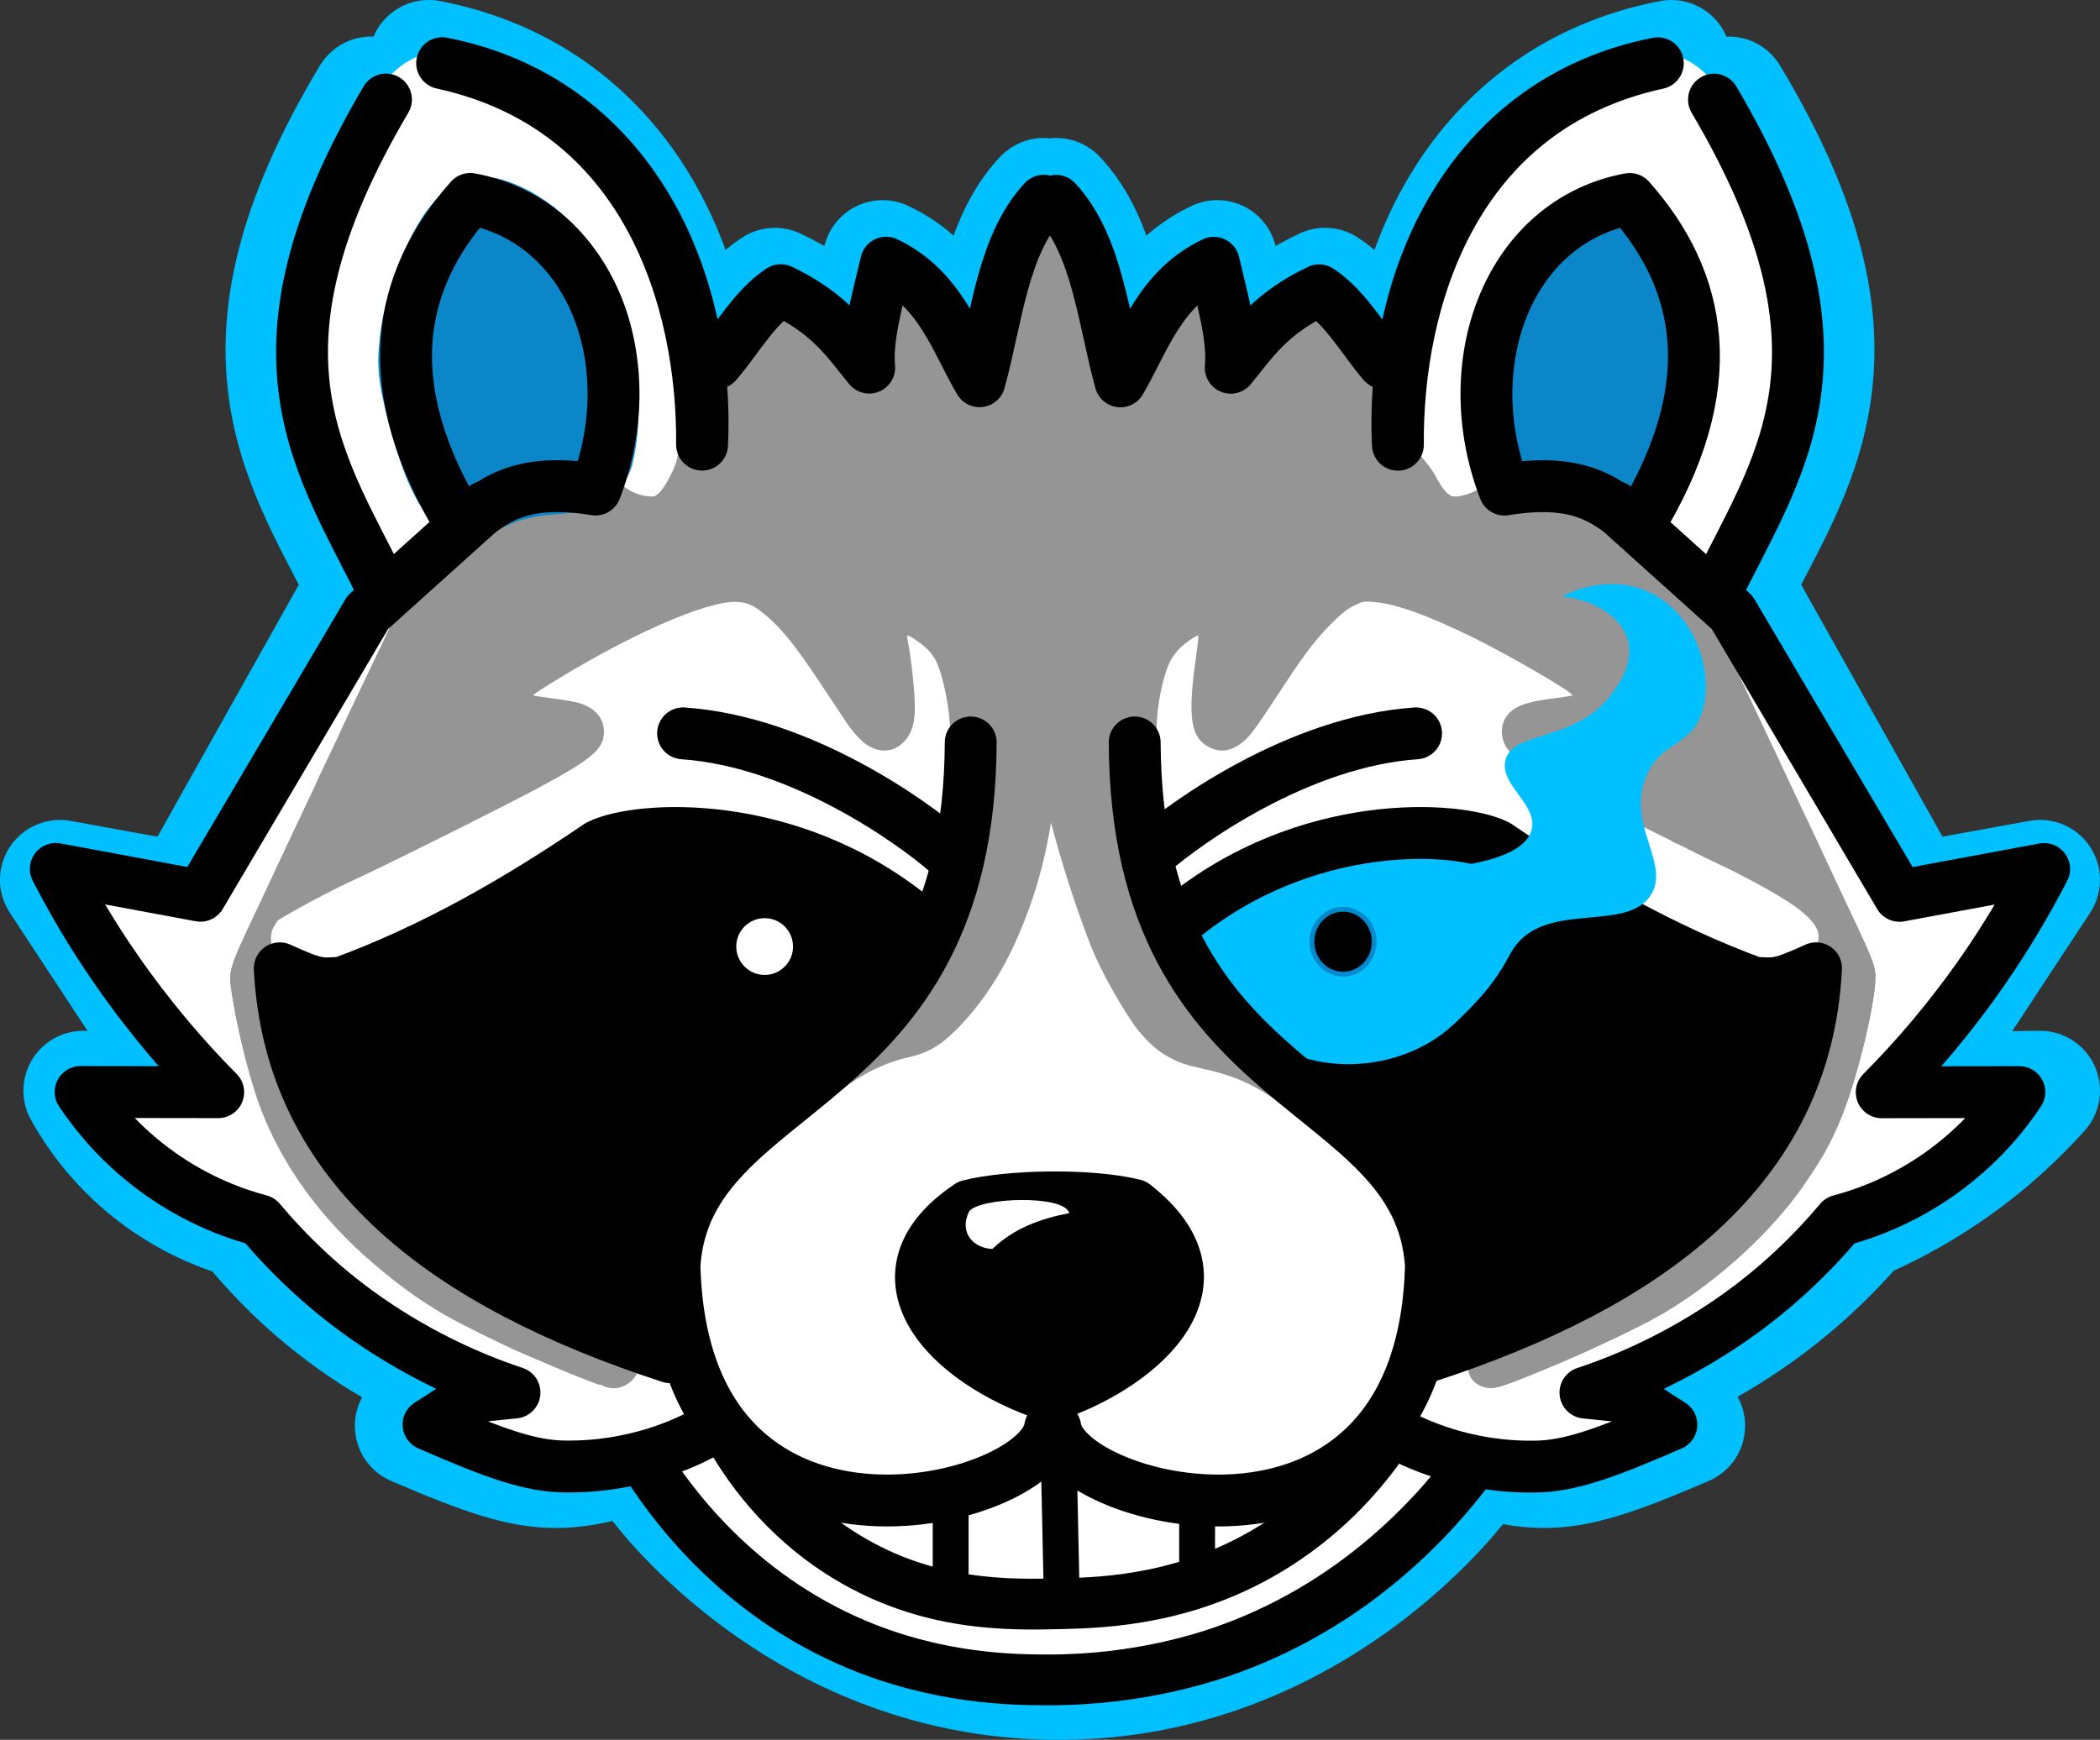 <?xml version="1.0" encoding="UTF-8"?>
<svg id="Capa_1" data-name="Capa 1" xmlns="http://www.w3.org/2000/svg" viewBox="0 0 702.83 582.45">
  <rect x="0" y="0" width="702.83" height="582.45" fill="#333333" stroke="none"/>
  <defs>
    <style>
      .cls-1, .cls-2 {
        fill: #fff;
      }

      .cls-3 {
        fill-rule: evenodd;
      }

      .cls-3, .cls-4, .cls-5 {
        fill: #00c0ff;
      }

      .cls-6, .cls-7, .cls-4, .cls-8, .cls-5, .cls-9, .cls-10, .cls-2, .cls-11, .cls-12 {
        stroke-linecap: round;
        stroke-linejoin: round;
      }

      .cls-6, .cls-13, .cls-10, .cls-12, .cls-14 {
        stroke: #000;
      }

      .cls-6, .cls-12 {
        stroke-width: 17.36px;
      }

      .cls-7 {
        stroke: #0089cd;
        stroke-width: 1.61px;
      }

      .cls-4 {
        stroke-width: 23.3px;
      }

      .cls-4, .cls-8, .cls-5 {
        stroke: #00c0ff;
      }

      .cls-8 {
        stroke-width: 40.11px;
      }

      .cls-8, .cls-13, .cls-10, .cls-12 {
        fill: none;
      }

      .cls-5 {
        stroke-width: .78px;
      }

      .cls-9 {
        stroke-width: 35.91px;
      }

      .cls-9, .cls-11 {
        fill: #0b87c9;
        stroke: #0b87c9;
      }

      .cls-13 {
        stroke-width: 17px;
      }

      .cls-13, .cls-14 {
        stroke-miterlimit: 10;
      }

      .cls-15 {
        fill: #969596;
      }

      .cls-10 {
        stroke-width: 17.36px;
      }

      .cls-2 {
        stroke: #fff;
        stroke-width: 25.39px;
      }

      .cls-11 {
        stroke-width: 17.96px;
      }

      .cls-14 {
        fill: #fffffc;
        stroke-width: 12px;
      }
    </style>
  </defs>
  <path id="path15168" class="cls-8" d="m488.41,496.38c-5.17,6.69-53.91,67.47-137,66-79.47-1.41-125.28-58.6-131-66m16.95-375.56c6.93-7.92,12.91-18.67,21.98-24.49,17.05,7.96,22.75,17.08,30.25,26.01-.97-9.85,2.86-22.85,5.82-35.28,18.52,8.69,23.84,26.22,31.93,39.85,5.96-21.3,7.91-45.79,21.98-60.66m-191.05,102.79l-40.22,35.53c-18.29,32.61-36.57,65.22-54.86,97.82-14.38-2.61-28.76-5.23-43.14-7.84,15.6,23.73,31.2,47.45,46.8,71.18-12.99-.2-25.97-.4-38.96-.59,3.71,6.69,10.91,17.66,23.53,27.45,12.15,9.43,24.08,13.69,31.37,15.69,7.92,10.03,20.44,23.61,38.68,35.98,17.82,12.09,34.67,18.66,46.75,22.34-19.12,2.07-11.57-.11-29.4,10.75,47.57,20.47,49.01,16.47,95.49,2.18m-38.39-316.22c-27.01-4.28-35.68,4.44-45.7,12.2-29.62-47.22-21.71-82.63,2.93-109.83,41.16,7.48,59.5,54.9,42.78,97.63h0ZM124.26,32.28c-52.24,86.88-21.24,123.48-.37,166.19m19.61-178.42c70.18,15.01,89.33,80.1,88.94,128.17,2.57-56.05-24.7-115.8-88.94-128.17Zm321.96,100.76c-6.93-7.92-12.91-18.67-21.98-24.49-17.05,7.96-22.75,17.08-30.25,26.01.97-9.85-2.86-22.85-5.82-35.28-18.52,8.69-23.84,26.22-31.93,39.85-5.96-21.3-7.91-45.79-21.98-60.66m191.05,102.79l40.22,35.53c18.29,32.61,36.57,65.22,54.86,97.82,14.38-2.61,28.76-5.23,43.14-7.84-15.6,23.73-31.2,47.45-46.8,71.18,15.6-.2,31.2-.4,46.8-.59-7.41,8.25-17.71,18.14-31.37,27.45-10.77,7.33-21,12.52-29.69,16.22-8.77,10.2-21.89,23.46-40.36,35.45-15.07,9.79-31.21,17.39-46.75,22.34,19.12,2.07,11.57-.11,29.4,10.75-47.57,20.47-49.01,16.47-95.49,2.18m38.39-316.22c27.01-4.28,35.68,4.44,45.7,12.2,29.62-47.22,21.71-82.63-2.93-109.83-41.16,7.48-59.5,54.9-42.78,97.63h0Zm71.67-131.01c52.24,86.88,21.24,123.48.37,166.19m-19.61-178.42c-70.18,15.01-89.33,80.1-88.94,128.17-2.57-56.05,24.7-115.8,88.94-128.17Z"/>
  <g>
    <path id="cara" class="cls-2" d="m285.17,492.92c-24.63-4.5-40.31-19.06-47.48-44.09-1.86-6.5-2.31-10.58-2.33-21.22-.02-12.82.06-13.35,3.25-19.82,4.45-9.04,12.77-17.8,32.04-33.73,18.37-15.19,30.18-27.02,37.98-38.06,15.04-21.31,22.98-46.67,24.08-76.91l.53-14.75-2.8-2.2c-3.6-2.83-7.79-2.8-11.12.08-2.41,2.08-2.68,3.09-3.14,11.89-.27,5.29-.73,11.5-1.01,13.82l-.51,4.21-9.57-6.4c-23.04-15.4-50.54-26.24-71.91-28.35-6.59-.65-7.28-.52-10,1.81-2.25,1.94-2.92,3.38-2.92,6.31,0,5.55,3.44,8.15,12.02,9.07,19.04,2.04,42.6,11.72,64.26,26.42q14.58,9.89,13.2,13.94l-1.13,3.43-8.31-5.59c-21.8-14.67-46.03-21.89-73.57-21.92-20.55-.02-25.11,1.21-39.91,10.78-24.5,15.84-45.71,27.25-65.63,35.29l-10.95,4.42-6.25-2.4c-9.6-3.68-13.21-3.84-16.32-.74s-3.29,6.85-1.07,20.56c6.27,38.66,28.38,69.31,67.57,93.66,12.07,7.5,36.51,19.03,52.9,24.96,7.82,2.83,14.77,5.15,15.43,5.15s2.3,2.27,3.64,5.05l2.44,5.05-11.29,3.48c-23.81,7.34-29.16,7.72-44.12,3.09-9.79-3.03-10.14-4.16-1.38-4.44,4.86-.15,8.61-3.87,8.61-8.54,0-5.1-2.15-7.22-10.01-9.83-10.25-3.41-33.26-15.45-43.82-22.92-5.29-3.74-15.47-12.64-22.64-19.78-3.42-3.41-8.05-8.4-15.76-13.53-3.78-2.51-6.55-3.9-10.62-5.98-28.61-14.63-29.91-16.61-29.66-17.65.62-2.58,10.81-.02,24.01-6.36,6.12-2.94,9.18-6.01,8.73-7.84-.16-.67-.94-1.78-1.7-2.58-1.02-1.08-2.04-1.63-2.2-1.72-8.5-4.82-17.55-22.47-17.55-22.47-3.73-7.27-11.41-18.94-28.95-38.13,9.71,10.42,24.19,14.3,36.72,9.89,14.17-4.99,19.42-18.33,20.18-20.35,14.13-25.29,28.26-50.58,42.39-75.87l16.98-15.48c9.34-8.51,19.26-17.02,22.04-18.9,6.36-4.3,14.27-5.83,25.8-4.98,8.14.6,8.72.51,10.81-1.76,6.63-7.17,10.5-38.02,6.95-55.54-4.61-22.77-17.71-41.29-35.47-50.12-6.79-3.38-16.29-6.47-19.95-6.49-2.75-.02-8.65,5.8-14.15,13.95-9.77,14.48-13.83,26.44-14.67,43.28-.87,17.39,2.14,31.2,10.86,49.72l4.87,10.34-5.95,5.15-5.95,5.15-5.08-10.13c-12.64-25.18-16.54-38.65-16.59-57.28-.06-22.22,6.71-44.29,22.3-72.65,5.06-9.21,7.59-12.35,11.63-14.45,2.45-1.28,3.58-1.15,11.13,1.23,25.19,7.94,44.61,24.54,56.74,48.5,7.7,15.2,13.11,37.73,14.45,60.15.8,13.33,2.23,16.19,8.13,16.19,7.93,0,9.78-3.4,9.4-17.3-.21-7.95.05-10.28,1.26-11.28.84-.69,3.97-4.45,6.95-8.35s6.54-8.31,7.91-9.82l2.49-2.73,4.36,3c2.4,1.65,7,6.02,10.23,9.72,9.37,10.73,10.19,11.46,12.86,11.46,3.78,0,7.32-1.94,8.58-4.71.62-1.36,1.17-5.29,1.22-8.74.05-3.45.62-8.53,1.26-11.29l1.17-5.02,3.22,4.06c1.77,2.24,6.01,9.27,9.42,15.64,3.41,6.37,6.95,12.15,7.85,12.84,2.54,1.95,9.05,1.57,11.28-.66,1.22-1.22,2.91-6.32,4.62-13.91,3.98-17.67,7.39-29.49,10.33-35.77l2.6-5.56,2.88,6.24c1.58,3.43,5.13,15.42,7.88,26.63,2.93,11.94,5.73,21.2,6.77,22.34,2.33,2.57,9.59,2.69,11.83.18.87-.97,4.35-6.91,7.73-13.18,6.99-12.99,11.34-19.02,12.37-17.14.96,1.76,2.91,15.03,2.91,19.82s3.5,8.23,8.44,8.23c2.49,0,4.03-1.06,7.7-5.28,7.66-8.8,14.84-15.72,18.06-17.38l3.05-1.58,7.58,9.89c4.17,5.44,8.31,10.49,9.2,11.23,1.31,1.08,1.62,3.53,1.62,12.68,0,10.54.16,11.49,2.34,13.53,2.94,2.76,8.69,2.91,11.91.31,2.16-1.75,2.39-2.95,3.07-15.94,2.96-56.29,29.4-95.22,73.33-107.96,4.61-1.34,5.51-1.33,8.45.1,4.9,2.37,10.23,10.18,18.12,26.54,21.94,45.49,21.81,73.25-.54,117.74l-5.02,9.98-6-5.3-6-5.3,4.74-9.74c17.62-36.23,14.98-70.03-7.74-99.06-6.49-8.29-8.44-9.06-17.16-6.78-22.68,5.93-39.22,23.14-46.54,48.39-4.65,16.06-4.47,32.83.57,51.54q3.33,12.37,18.81,12.36c12.54,0,13.29.12,18.86,3.04,3.45,1.8,13.11,9.6,23.83,19.22l18.02,16.19,42.71,76.22c1.08,2.7,6.33,14.94,19.53,20.3,13.44,5.46,29.7,1.59,40.96-9.89-22.56,16.7-30.72,29.42-33.9,38.13-2.04,5.6-4.02,15-12.53,22.44-4.19,3.66-8.3,5.4-7.94,7.84.18,1.25,1.71,3.18,16.23,5.74,15.79,2.78,21.82,1.88,22.36,3.99.89,3.5-14.24,11.58-24.47,15.19,0,0-8.13,2.94-14.88,6.52-1.65.88-3.41,1.91-5.37,3.22-6.39,4.26-10.12,8.07-13.93,11.91-20.95,21.14-40.41,33.76-69.23,44.9-4.32,1.67-8.3,3.88-8.85,4.91-3.08,5.76.93,13.05,7.29,13.24,1.83.06,4.47.44,5.86.85,2.21.65,1.68,1.01-4.21,2.87-16.71,5.27-21.74,5.1-43.97-1.54l-12.26-3.66,2.31-5c1.27-2.75,2.69-5.34,3.16-5.76.46-.42,7.44-3.19,15.5-6.15,17.24-6.33,42.32-18.6,55.16-26.98,32.4-21.16,52.96-48.4,60.73-80.48,1.35-5.59,2.76-14.15,3.13-19.01.65-8.66.61-8.91-2.05-11.57-3.25-3.25-6.73-3.13-16.4.58l-6.2,2.38-7.46-2.89c-19.46-7.54-41.81-19.36-67.26-35.57-15.21-9.69-20.08-11.35-35.81-12.21-25.27-1.38-54.38,6.22-76.06,19.86l-9.44,5.94-.85-3.18c-.74-2.78-.49-3.47,2.02-5.53,6.55-5.36,20.8-14.16,31.71-19.56,14.48-7.18,24.67-10.59,38.95-13.03,9.47-1.62,11.47-2.3,13.41-4.56,3.11-3.61,2.89-7.14-.68-10.71-3.45-3.45-5.26-3.6-17.66-1.43-19.29,3.36-43.33,13.31-62.21,25.74-5.21,3.43-9.7,6.01-9.98,5.72-.28-.28-.83-6.06-1.21-12.84-.67-11.8-.82-12.44-3.48-14.72-3.72-3.2-8.11-3.1-11.46.24l-2.63,2.63.6,13.3c1.43,31.8,10.19,58.67,26.16,80.3,7.05,9.54,17.04,19.37,34.24,33.68,26.91,22.4,33.32,30.12,37.05,44.67,2.78,10.85-.6,31.26-7.51,45.37-13.25,27.05-45.25,37.81-79.82,26.83-9.67-3.07-17.45-8.01-19.69-12.51l-1.69-3.38,8.77-4.4c24.46-12.27,36.89-30.94,32.58-48.92-1.66-6.94-7.85-16.26-14.04-21.15-4.3-3.4-6.21-4.17-12.76-5.14-16.06-2.39-48.8-.96-55.14,2.41-5.41,2.88-12.93,10.64-16.15,16.68-10.76,20.18,1.5,42.42,31.4,56.97,7.75,3.77,8.63,4.48,7.94,6.35-.76,2.04-7.01,10.48-26.27,15-6.84,1.61-17.74,3.29-31.61,1.65Zm75.12-237.67c-13.72-51.03-.28-96.82-.63-97.72-.99-2.59-6.21-4.81-9.56-4.08-6.34,1.39-6-4.41-6,101.57,34.57,152.05,57.46,153.74,16.19.22h0Z"/>
    <path id="path10098" class="cls-11" d="m540.67,160.26c-7.09-3.91-14.48-5.66-23.92-5.66h-7.65l-1.36-5.9c-1.99-8.68-1.82-26.57.33-34.52,4.96-18.31,16.51-31.88,31.7-37.24l2.72-.96,4.26,6.47c7.7,11.69,10.73,20.88,11.29,34.24.43,10.29-.66,17.55-4.2,28.14-1.69,5.05-7.07,17.25-7.97,18.09-.08.07-2.42-1.13-5.2-2.66h0Z"/>
    <path id="pgEkwDNBk" class="cls-15" d="m200.73,463.59c-.83-.14-2.77-.97-6.78-2.49-2.84-1.11-5.6-2.28-9.68-4.01-3.46-1.45-8.02-3.46-10.16-4.36-5.39-2.28-20.19-9.61-25.03-12.38-9.33-5.39-18.25-12.03-27.8-20.61-16.46-14.94-28.76-32.98-35.2-51.86-3.39-9.96-6.91-24.55-8.57-35.61-1.11-7.19-.9-7.88,7.81-26.34,1.31-2.7,2.9-6.15,3.6-7.68,2.9-6.29,8.16-17.42,10.16-21.64,1.18-2.49,3.25-6.78,4.56-9.61,1.38-2.77,2.42-5.19,2.42-5.26s1.73-3.73,3.8-8.09c2.14-4.36,3.8-8.02,3.8-8.09,0-.21,6.57-14.04,14.04-29.59,1.94-4.08,3.53-7.68,3.53-7.88s-.83.48-1.87,1.59l-1.87,2.01,1.45-1.94c2.21-2.97,14.38-14.8,21.57-20.88,13.62-11.62,20.54-16.25,26.07-17.42,1.52-.35,4.7-.41,8.78-.21,7.26.35,10.51-.14,14.17-1.87,4.7-2.28,7.4-5.19,10.51-11.34.97-1.94,1.66-3.04,1.52-2.42-.21.62-1.04,2.42-1.87,4.01l-1.59,2.9,1.11.83c1.94,1.45,4.63,2.56,7.19,2.9,2.42.35,2.63.21,4.15-1.11,1.87-1.73,5.46-8.37,6.08-11.55.28-1.24.41-4.22.35-6.5l-.21-4.29.35,3.94c.48,5.53,2.42,7.88,6.78,8.37,2.9.28,4.15-.07,5.95-1.59,2.77-2.35,3.11-3.94,3.53-15.56l-3.87-10.79,5.81-1.24c.83-.9,2.21-2.63,3.04-3.87,4.56-6.64,10.79-15.7,13.48-16.73,1.24-.55,2.35.83,4.43,1.94,3.73,2.07,6.29,6.29,13.35,13.28,3.66,3.66,7.4,6.98,8.37,7.4,2.28,1.11,5.74,1.04,8.02-.14,1.31-.69.83-1.66,1.73-3.32l-.9-3.39,1.59-10.79c.07-6.43,2.28-11.69,2.49-11.89.41-.41,4.43,1.94,6.43,3.66,2.01,1.87,3.32,4.43,6.85,13.62,5.12,13.35,6.64,15.97,10.16,18.05,3.8,2.28,4.36,1.38,7.68-1.52,3.6-3.04,4.36-7.26,5.26-20.54.97-13.69,5.53-17.7,8.23-24.55,3.39-8.64,5.6-11.55,7.95-10.37,2.14,1.18,5.74,8.64,7.88,16.46.76,2.9,1.24,6.57,1.73,13,1.24,15.7,3.6,20.4,5.67,23.86,3.6,6.15,7.12,5.81,11.75.28,1.59-1.94,5.74-8.09,7.47-12.86,2.77-7.54,5.05-8.3,6.57-11.27,1.66-3.25,3.39-4.98,7.12-7.12l2.07-1.24.35,2.07c.14,1.18.28,6.5.28,11.82,0,9.27.07,9.82,1.11,12.03.55,1.24,1.59,2.7,2.28,3.25,2.56,2.01,6.29,2.28,9.47.69.69-.41,2.56-8.37,6.71-12.52,7.33-7.12,7.33-8.3,11.06-10.03,1.59-.76,5.81-1.8,7.26-1.04,2.56,1.38,9.75,11.48,14.11,17.77,1.24,1.73,2.77,3.8,3.46,4.49l1.24,1.38.41,10.37c.35,8.92.55,10.65,1.38,12.45,1.24,2.77,3.25,4.15,6.43,4.36,2.9.21,4.43-.41,6.43-2.49-.76.14,2.14,2.35,4.77,6.98,2.21,4.43,4.43,6.85,6.36,6.85,3.32,0,8.71-2.21,9.33-3.8.14-.35.07-1.04-.28-1.52-.97-1.8-.07-.97,1.11,1.11,1.59,2.63,5.12,5.74,8.02,7.12,3.66,1.73,6.64,2.14,15.42,2.01,9.06-.07,9.89.07,14.87,3.11,5.6,3.46,17.77,13,24.34,19.29.97.97,4.56,4.36,7.95,7.54,3.53,3.39,6.08,6.08,6.02,6.5,0,.41.83,2.63,1.87,4.84,1.11,2.28,2.83,5.88,3.87,8.09,1.04,2.28,2.9,6.08,4.08,8.57,6.91,14.66,14.17,30.01,16.46,34.92,1.45,3.11,3.73,7.95,5.12,10.79,1.38,2.83,3.87,8.23,5.6,11.96,1.73,3.73,4.22,8.99,5.46,11.69,10.37,21.92,11.34,24.2,11.55,27.73.48,7.33-5.53,33.12-10.99,46.88-3.46,8.64-6.5,14.31-12.86,23.44-10.79,15.77-28.76,32.15-46.95,43.01-6.85,4.08-24.48,12.45-37.41,17.84-14.45,6.02-17.91,7.19-20.33,7.26-3.04,0-5.81-1.52-6.98-3.8-1.04-2.01-1.11-5.32-.14-7.19.55-.97.55-1.45.21-1.73-.28-.21,1.04-.83,3.04-1.59,4.77-1.66,20.33-8.16,31.88-13.28,18.32-8.09,34.92-18.25,47.78-29.39,4.98-4.29,12.1-12.1,15.21-16.6,6.78-9.89,9.4-15.42,13.76-28.14,2.9-8.57,6.98-24.13,8.44-32.22.97-5.32.48-7.4-2.01-9.89-1.38-1.38-2.07-1.73-4.22-2.01-1.38-.21-3.32-.21-4.22-.07-1.45.21-1.59.21-.83-.28,1.45-.97,3.73-.48,3.73-.48,1.87.35,5.53,1.11,10.23,2.35-2.97-5.46-6.02-9.2-8.16-11.55-.76-.83-1.8-1.94-3.39-3.32-7.05-6.08-27.17-15.77-27.17-15.77-2.7-1.31-9.75-4.63-14.31-7.12-.82-.15-1.84-.48-2.56-1.31-2.34-2.74,6.95-10.54,6.84-11.77-.09-1.01-14.45-17.89-19.91-27.71-4.63-8.37-9.96-13.14-19.64-21.85-10.86-9.75-20.19-15.56-23.03-17.36-5.19-3.18-12.31-7.47-22.61-11.27-7.61-2.84-17.36-6.36-30.42-6.36-5.95,0-10.86,0-17.08,2.14-15.14,5.19-23.09,17.91-23.92,19.29-3.32,5.46-3.73,9.06-5.39,8.92-2.7-.14-6.29-10.86-3.73-20.74,2.21-8.71,8.16-13.55,7.33-14.38-.69-.62-5.46,3.39-9.4,7.54-5.05,5.32-8.78,10.65-10.37,13.41-5.67,9.96-7.68,29.11-1.66,50.75-1.31-2.07-2.21-3.87-2.83-5.19-.97-2.21-1.11-2.97-2.07-3.53-1.94-1.11-4.77.21-5.6.62-.76.35-1.24.69-1.52.97-.55.55-1.04,1.18-1.52,2.28-.62,1.31-1.18,3.18-1.18,4.08,0,4.7,7.33,40.24,10.1,49.02,1.24,3.87,5.6,15.28,6.15,15.97.21.28,1.11,2.01,2.07,3.8,4.43,8.99,12.31,21.37,15.28,24.13.55.48,3.18,3.32,5.88,6.29,3.18,3.46,30.29,27.17,13,12.58-4.7-4.01-10.65-9.54-13.28-12.31l-4.7-5.12c7.33,7.88,14.66,15.77,21.99,23.72-7.05-5.39-13.48-8.02-18.05-9.47-6.85-2.14-10.37-2.28-14.59-3.87-2.35-.83-4.43-2.01-4.43-2.07s-.97-.48-1.87-1.11c-5.6-3.53-10.03-10.1-10.03-10.1-9.61-14.31-14.04-25.79-14.04-25.79-4.01-10.3-8.85-24.2-13.41-41.42-2.9,18.39-8.3,32.29-12.45,41.21-3.04,6.43-7.54,14.8-14.8,23.3-6.91,8.09-11.48,10.65-12.72,11.27-5.88,3.11-8.09,2.14-15.97,5.39-9.75,4.08-14.59,8.99-15.14,8.44-1.11-1.24,21.02-22.06,20.74-21.71-16.04,16.94-19.5,20.61-19.5,20.61,0,0,4.43-4.36,9.54-10.23,6.5-7.33,13.28-14.94,19.78-26.14,2.97-5.12,5.39-9.82,7.47-14.59.69-1.52,2.63-6.02,4.36-11.06,3.87-11.41,7.05-27.17,6.43-39-.28-5.67-1.66-13.55,0-17.42.14-.28.55-1.24.14-1.94-.83-1.45-4.63-1.04-6.98,0-2.14.97-2.77,1.59-3.87,4.43l-.9,2.14.35-1.8c1.18-9.27,2.35-28.14-5.88-45.71-3.73-7.95-7.81-12.38-9.54-14.11-8.78-8.92-19.64-12.45-20.12-11.69-.41.69,7.95,3.66,12.38,11.96,6.15,11.48,1.04,26.14-.76,26.14-1.38,0,.21-8.64-5.81-16.46-3.66-4.77-8.3-6.85-13.28-8.99-5.53-2.42-13.97-5.12-25.45-5.32-15.97-.28-28,4.43-35.33,7.4-10.1,4.08-17.08,8.85-21.16,11.69-7.47,5.12-12.17,9.47-20.47,17.29-9.96,9.33-14.94,14.04-18.74,19.78-3.25,4.98-29.71,38.53-39.42,45.12-6.49,4.41-18.23,13.94-27.17,32.53.07.83.21,2.07.48,3.53,1.8,11.27,6.57,19.02,7.95,21.99,12.1,24.96,8.71,34.43,21.99,50.89,8.23,10.16,13.9,15.07,29.87,26,9.47,6.43,17.84,10.86,33.47,17.7,4.08,1.8,8.44,3.66,9.68,4.29,2.01.83,16.6,6.78,21.16,8.5.97.35,1.45.69.97.69-.69.07-.69.21.14,1.87,0,0,1.04,1.8.76,4.49-.41,3.25-7.12,6.57-13.21,5.67Z"/>
    <path id="pgEkwDNBk-2" data-name="pgEkwDNBk" class="cls-15" d="m200.71,463.45c-6.44-2.3-9.5-3.56-16.44-6.49-3.47-1.49-8.02-3.47-10.14-4.37-5.41-2.3-20.18-9.64-25-12.39-9.37-5.41-18.29-12.03-27.79-20.63-16.49-14.95-28.74-32.97-35.18-51.89-3.38-9.95-6.94-24.55-8.6-35.59-1.13-7.16-.9-7.88,7.84-26.35,1.31-2.7,2.93-6.17,3.6-7.66,2.93-6.26,8.15-17.43,10.14-21.62,1.17-2.48,3.24-6.8,4.55-9.64,1.35-2.79,2.43-5.18,2.43-5.23,0-.09,1.71-3.74,3.83-8.11,2.12-4.37,3.83-8.02,3.83-8.06,0-.18,6.58-14.01,14.01-29.59,1.94-4.1,3.56-7.66,3.56-7.88s-.86.5-1.85,1.62l-1.85,2.03,1.49-1.94c2.21-2.97,14.41-14.77,21.58-20.9,13.65-11.62,20.54-16.26,26.04-17.43,1.53-.32,4.68-.41,8.78-.23,7.25.32,10.54-.14,14.14-1.89,4.68-2.25,7.39-5.18,10.54-11.31.99-1.94,1.67-3.02,1.53-2.39-.18.63-1.04,2.43-1.89,4.01l-1.62,2.88,1.08.81c1.94,1.49,4.64,2.57,7.21,2.88,2.39.32,2.61.23,4.14-1.08,1.89-1.71,5.45-8.38,6.08-11.53.27-1.22.41-4.19.32-6.53l-.18-4.28.36,3.96c.5,5.54,2.39,7.88,6.76,8.33,2.88.27,4.14-.09,5.95-1.58,2.75-2.34,3.11-3.96,3.56-15.54l-3.89-10.78,5.79-1.24c.86-.9,2.21-2.61,3.06-3.87,4.55-6.67,10.79-15.68,13.45-16.76,1.26-.54,2.34.81,4.41,1.94,3.74,2.07,6.29,6.31,13.31,13.29,3.65,3.65,7.43,6.98,8.33,7.43,2.3,1.13,5.72,1.04,8.02-.14,1.31-.68.82-1.67,1.76-3.33l-.89-3.4,1.61-10.78c.09-6.4,2.29-11.68,2.52-11.9.41-.41,4.46,1.94,6.4,3.69,1.98,1.85,3.29,4.41,6.85,13.6,5.14,13.33,6.62,15.95,10.18,18.06,3.78,2.25,4.32,1.39,7.66-1.5,3.6-3.06,4.37-7.26,5.27-20.55.95-13.69,5.54-17.73,8.2-24.58,3.38-8.65,5.63-11.58,7.93-10.36,2.12,1.17,5.72,8.65,7.88,16.49.77,2.88,1.26,6.58,1.76,13.02,1.22,15.72,3.63,20.41,5.65,23.83,3.6,6.13,7.14,5.79,11.74.29,1.58-1.94,5.74-8.07,7.45-12.85,2.79-7.57,5.07-8.3,6.6-11.28,1.67-3.24,3.38-4.95,7.12-7.12l2.07-1.22.32,2.07c.14,1.17.27,6.49.27,11.85,0,9.28.04,9.82,1.08,12.03.59,1.26,1.62,2.7,2.3,3.24,2.57,2.03,6.26,2.3,9.46.68.72-.41,2.54-8.35,6.73-12.5,7.3-7.12,7.3-8.3,11.04-10.06,1.62-.77,5.8-1.78,7.29-1.01,2.57,1.4,9.76,11.5,14.13,17.8,1.22,1.76,2.75,3.78,3.42,4.5l1.22,1.35.41,10.36c.36,8.92.54,10.63,1.35,12.43,1.26,2.79,3.24,4.14,6.44,4.37,2.88.23,4.41-.41,6.4-2.48-.77.12,2.16,2.33,4.77,6.98,2.21,4.41,4.46,6.85,6.35,6.85,3.33,0,8.69-2.21,9.32-3.83.14-.32.05-1.04-.27-1.53-.95-1.8-.05-.95,1.13,1.08,1.58,2.61,5.09,5.77,8.02,7.12,3.69,1.76,6.67,2.16,15.41,2.03,9.05-.09,9.86.09,14.86,3.11,5.63,3.42,17.75,13.02,24.37,19.32.99.99,4.59,4.37,7.97,7.52,3.56,3.38,6.08,6.08,6.04,6.53,0,.41.86,2.61,1.89,4.82,1.08,2.25,2.84,5.9,3.87,8.11,1.04,2.25,2.88,6.08,4.05,8.56,6.94,14.64,14.19,30,16.44,34.91,1.44,3.11,3.74,7.97,5.09,10.81,1.35,2.84,3.87,8.24,5.63,11.94,1.71,3.74,4.19,9.01,5.5,11.71,10.41,21.89,11.35,24.19,11.58,27.7.5,7.34-5.54,33.15-10.99,46.85-3.42,8.65-6.49,14.28-12.84,23.47-10.81,15.77-28.74,32.16-46.98,43.02-6.85,4.05-24.46,12.48-37.39,17.84-14.46,5.99-17.88,7.21-20.32,7.25-3.02,0-5.81-1.53-6.98-3.83-1.04-2.03-1.13-5.32-.14-7.21.54-.99.59-1.49.18-1.71-.27-.18,1.04-.86,3.02-1.58,4.77-1.67,20.32-8.15,31.89-13.29,18.33-8.11,34.91-18.29,47.79-29.37,4.95-4.28,12.12-12.07,15.18-16.58,6.76-9.91,9.41-15.41,13.74-28.15,2.93-8.6,6.98-24.14,8.42-32.25.95-5.32.5-7.43-1.98-9.91-1.4-1.4-2.07-1.71-4.23-1.98-1.4-.18-3.33-.18-4.23-.05-1.49.23-1.58.23-.81-.27.5-.27,2.16-.5,3.74-.5s2.79-.14,2.7-.32c.49-.82,1.23-2.29,1.25-4.13.02-1.7-.54-7.32-19.63-17.63-7.12-3.84-12.67-6.09-12.84-6.17-17.88-8.56-43.83-21.71-57.97-29.41-5.5-3.02-11.89-7.39-13.38-9.19-2.57-3.11-2.93-7.88-.81-11.04,2.43-3.6,6.53-5.14,16.89-6.4,2.79-.36,5.18-.72,5.32-.86.72-.72-20.09-12.88-32.93-19.23-15.32-7.57-26.26-11.49-33.42-12.03-3.56-.27-3.87-.23-6.76,1.22-2.3,1.13-4.19,2.66-7.79,6.26-4.77,4.82-8.56,9.68-15.09,19.64-9.73,14.82-11.26,16.98-13.56,19.1-4.32,3.96-8.65,4.55-12.93,1.85-5.41-3.42-6.22-10.59-3.42-30.09.5-3.56.81-6.58.72-6.71-.36-.32-3.83,1.98-6.04,4.05-1.13,1.04-2.57,2.97-3.29,4.37-2.57,5.09-4.55,14.82-4.64,22.84-.09,3.96-.18,4.77-.54,3.78-1.58-4.32-6.4-6.17-10.86-4.14-1.44.68-2.12,1.35-3.06,3.24-.63,1.31-1.17,3.15-1.17,4.05,0,4.68,7.34,40.27,10.09,49.05,1.26,3.87,5.63,15.32,6.13,15.99.23.27,1.13,1.98,2.07,3.83,4.46,8.96,12.34,21.35,15.27,24.1.54.5,3.2,3.29,5.9,6.26,3.15,3.47,8.56,8.42,15.27,14.01,11.8,9.91,14.95,12.7,20.95,18.69,4.19,4.19,10.36,11.04,10.36,11.49,0,.54-.5.09-2.25-2.12-5.14-6.49-14.05-14.86-31.31-29.46-4.73-4.01-10.68-9.55-13.29-12.34l-4.73-5.09c1.12.47,21.33,9.16,20.27,18.83-.09.79-.32,1.63-.76,2.5-39.91-21.18-55.74-44.72-62.49-63.4-6.51-18.01-8.59-42.54-13.11-42.33-2.95.14-5.26,10.72-6,14.12-1.84,8.43-1.45,15.06-1.41,15.89,1.04,22.34-56.54,72.79-58.03,71.17-.83-.9,16.54-17.3,26.45-34.44,5.18-8.96,8.74-16.71,11.85-25.68,2.16-6.31,5.77-22.3,8.92-39.64,2.03-10.95,2.03-14.05.05-16.67-2.21-2.88-5.95-3.69-9.5-2.07-2.16.99-2.75,1.62-3.87,4.41l-.9,2.16.36-1.8c1.08-5.59-1.49-21.08-4.5-27.25-.54-1.08-1.76-2.75-2.66-3.69-1.89-1.89-6.58-5.14-6.89-4.77-.14.14-.05,1.22.23,2.43.99,4.77,2.25,16.71,2.25,21.08,0,5.45-.77,8.42-2.84,11.13-3.96,5.18-10.45,5.18-15.59-.05-1.4-1.4-3.24-3.65-4.14-5-.9-1.31-5-7.48-9.1-13.69-7.97-12.07-13.06-18.38-18.11-22.61-4.1-3.42-6.08-4.32-9.68-4.55-10.18-.54-37.34,11.49-64.55,28.65-2.16,1.35-3.87,2.57-3.74,2.66.09.09,3.15.59,6.76,1.04,3.65.45,7.66,1.17,8.96,1.62,5.23,1.71,7.97,5.05,7.97,9.59,0,5.72-3.87,9.01-22.3,18.92-9.23,4.95-41.62,21.22-57.21,28.65-2.13,1.02-7.44,3.38-14.37,6.98-6.81,3.54-12.14,6.63-15.27,8.5-.58.68-2.11,2.63-2.29,5.52-.27,4.43,2.86,7.31,3.28,7.69-2.61,3.24-2.43,5.86,1.67,22.43,6.04,24.5,12.16,38.69,21.98,50.9,8.2,10.18,13.87,15.09,29.86,25.99,9.46,6.4,17.84,10.86,33.47,17.7,4.1,1.8,8.47,3.69,9.68,4.28,2.03.86,16.62,6.76,21.17,8.51.99.36,1.44.68.99.68-.72.05-.72.18.14,1.85.77,1.51,1,3.06.77,4.51-.46,2.92-3.46,5.94-7.08,6.48-2.8.42-5.03-.76-5.86-1.26Z"/>
    <path id="path10095" class="cls-9" d="m152.98,153.96c-1.76-4.09-4.53-12.84-6.17-19.45-2.58-10.44-2.77-13.38-1.45-22.5,1.52-10.56,7.57-25.57,12.91-32.07,2.66-3.23,3.19-3.34,7.41-1.6,11.88,4.92,22.85,18.02,27.38,32.71,2.84,9.21,3.64,28.48,1.57,38.18-.9,4.21-1.13,4.31-11.7,5.17-6.11.5-13.79,2.2-17.7,3.93-3.8,1.68-7.39,3.06-7.98,3.06s-2.51-3.35-4.27-7.44h0Z"/>
    <path id="path6195" d="m492.31,445.81c17.07-.66,31.86-14.71,43.31-21.22,36.47-20.72,59.18-49.26,66.29-81.19,1.42-6.39,1.47-12.62-5.72-9.86l-10.62.89-6-3.07c-23.32-11.94-47.46-22.04-72.41-38.71-7.24-4.84-10.59-5.97-17.56-7.01-7.14-1.06-13.36.8-12.95,1.85,2.23,5.8,2.93,16.4,1.31,22.33-3.4,12.42-12.15,20.07-24.33,23.18-5.22,1.34-11.24.81-16.41-.52-12.05-3.08-19.1-11.75-23.18-21.24l-2.99-7.45-8.8,4.23c-2.6,1.25-4.65,14.76-2.82,5.78.12-.6,4.48,10.11,8.58,15.62,5.82,7.81,18.77,22.16,32.76,33.58,25.95,23.3,42.38,53.85,42.52,86.81,2.59-6.56,1.92-2.82,9.04-3.99h0Z"/>
    <g>
      <path id="path6985" class="cls-4" d="m481.15,292.18c31.37,53.9-60.2,76.49-67.72,17.74"/>
      <path id="path481" class="cls-5" d="m412.79,308.77c-.4-1.31-3.52-4.86-4.55-5.17-.25-.08-.37-.29-.26-.47.37-.6,13.27-6.76,18.23-8.71,15.96-6.29,33.42-10.09,49.77-10.85l4.7-.22-1.36,1.53c-1.87,2.1-2.76,4.55-2.62,7.25l.1,2.11-31.45,7.82c-17.3,4.3-31.61,7.87-31.8,7.93-.19.06-.53-.48-.75-1.22h0Z"/>
      <path id="path535" class="cls-7" d="m459.83,313.8c.77,5.94-3.23,11.4-8.93,12.21-5.7.8-10.95-3.35-11.72-9.29-.78-5.94,3.21-11.41,8.91-12.22s10.95,3.34,11.74,9.27"/>
    </g>
    <path class="cls-1" d="m241.41,482.38c26.61-2.76,34.74,20.26,60,20,21.28-.22,23.38-16.64,47-17,21.15-.33,21.39,12.8,44,15,27.11,2.63,37.11-15.24,70-12,10.54,1.04,20.34,2,22,7,4.84,14.52-57.82,66.59-128,68-73.71,1.48-142.1-53.21-137-71,2.28-7.96,19.6-9.75,22-10Z"/>
    <path id="path5435" class="cls-12" d="m477.05,454.37c74.69-24.34,127.36-63.08,130.74-130.21-12.54,5.74-13.44,5.2-20.75,4.83-30.2-11.09-58.21-27.03-86.03-45.97-12.97-6.48-63.93-9.81-105.88,24.68"/>
    <path id="path5421" class="cls-10" d="m353.48,67.24c13.76,14.8,15.7,39.21,21.5,60.43,7.95-13.55,13.14-31.05,31.25-39.69,2.9,12.38,6.64,25.31,5.67,35.13,7.33-8.92,12.93-17.98,29.59-25.93,8.85,5.81,14.73,16.53,21.5,24.41m2.97,357.49c7.05,4.01,24.41,12.31,47.99,11.89,11.34-.14,23.23-4.36,45.43-14.04-17.42-10.86-10.03-8.64-28.76-10.72,15.14-4.98,30.98-12.52,45.71-22.27,18.12-11.96,30.98-25.24,39.48-35.33,8.09-2.14,20.47-6.5,33.4-15.63,13.48-9.54,21.92-20.26,26.62-27.38-15.35,0-30.7.07-46.05.07,10.79-10.86,22.68-24.48,34.23-41.21,8.16-11.82,14.73-23.16,20.12-33.54-16.11,2.97-32.29,6.02-48.4,8.99-18.67-31.6-37.34-63.27-56.01-94.87l-39.34-35.4m5.05-103.03c24.06,27.11,31.81,62.37,2.83,109.46-9.82-7.74-18.32-16.46-44.74-12.17-16.39-42.59,1.59-89.82,41.9-97.29Zm28.56,132.35c20.47-42.52,50.75-79.03-.35-165.61m-105.79,115.54c-.41-47.92,18.32-112.78,86.99-127.71-62.85,12.31-89.54,71.84-86.99,127.71Z"/>
    <path id="path5421-2" data-name="path5421" class="cls-10" d="m239.82,121.55c6.78-7.88,12.65-18.6,21.5-24.41,16.66,7.95,22.27,17.01,29.59,25.93-.97-9.82,2.77-22.75,5.67-35.13,18.12,8.64,23.3,26.14,31.25,39.69,5.81-21.23,7.74-45.64,21.5-60.43m-186.9,102.41l-39.34,35.4c-18.67,31.6-37.34,63.27-56.01,94.87-16.11-2.97-32.29-6.02-48.4-8.99,5.32,10.37,11.96,21.78,20.12,33.54,11.55,16.66,23.44,30.36,34.23,41.21-15.35,0-30.7-.07-46.05-.07,4.77,7.12,13.14,17.84,26.62,27.38,12.93,9.13,25.24,13.48,33.4,15.63,8.51,10.1,21.37,23.37,39.48,35.33,14.73,9.75,30.56,17.29,45.71,22.27-18.74,2.07-11.34-.14-28.76,10.72,22.2,9.75,34.09,13.9,45.43,14.04,23.58.35,40.93-7.88,47.99-11.89m-37.55-315.17c-26.41-4.29-34.92,4.43-44.74,12.17-28.97-47.09-21.23-82.35,2.84-109.46,40.31,7.47,58.29,54.69,41.9,97.29ZM129.18,33.32c-51.1,86.57-20.81,123.08-.35,165.61m19.15-177.78c68.66,14.94,87.4,79.79,86.99,127.71,2.56-55.87-24.13-115.41-86.99-127.71Z"/>
    <path id="path5423" class="cls-12" d="m324.88,248.55c-.51,120.5-95.13,112.66-99.15,175.03,2.7,110.31,121.99,80.43,125.71,54.38"/>
    <path id="path5425" class="cls-12" d="m379.76,248.55c.51,120.5,95.13,112.66,99.15,175.03-2.7,110.31-121.99,80.43-125.71,54.38"/>
    <path id="path5429" class="cls-12" d="m228.61,245.51c39.55,2.7,77.33,30.2,87.93,39.43"/>
    <path id="path5431" class="cls-12" d="m473.93,245.51c-39.55,2.7-77.33,30.2-87.93,39.43"/>
    <path id="path5433" class="cls-6" d="m351.44,467.34c-35.17-11.53-61.61-40.64-27.06-63.74,13.32-3.33,39.94-3.9,55.14-.25,35.67,27.74-1.3,55.59-28.08,63.99h0Z"/>
    <path id="path5437" class="cls-12" d="m224.37,454.37c-74.69-24.34-127.36-63.08-130.74-130.21,12.54,5.74,13.44,5.2,20.75,4.83,30.2-11.09,58.21-27.03,86.03-45.97,12.97-6.48,63.93-9.81,105.88,24.68"/>
    <path id="path6193" d="m211.6,445.81c-17.07-.66-31.86-14.71-43.31-21.22-36.47-20.72-59.18-49.26-66.29-81.19-1.42-6.39-1.47-12.62,5.72-9.86l10.62.89,6-3.07c23.32-11.94,47.46-22.04,72.41-38.71,3.9-2.61,6.67-4.14,9.49-5.16,3.64-1.32,6.62-1.68,8.07-1.85,22.95-2.72,34.42-4.08,40.09-3.26,5.9.86,21.88,4.18,38.47,21.41l8.8,4.23c2.6,1.25,4.65,14.76,2.82,5.78-.12-.6-4.48,10.11-8.58,15.62-5.82,7.81-18.77,22.16-32.76,33.58-25.95,23.3-42.38,53.85-42.52,86.81-2.59-6.56-1.92-2.82-9.04-3.99h0Z"/>
    <path id="nariz" class="cls-1" d="m332.15,418.11c7.09-6.84,15.94-10.12,25.7-11.99-1.53-6.26-30.37-5.29-33.53-.51-3.52,7.21,1.71,12.32,7.83,12.5Z"/>
  </g>
  <path class="cls-3" d="m491.41,289.38c9.13-1.62,19.28-4.77,21.15-11.46,2.38-8.55-10.86-15.12-8.71-23.48,2.6-10.08,23.25-5.66,35.6-22.17,1.86-2.48,7.33-9.79,5.45-17.57-1.89-7.82-10.63-13.75-22.05-15.05,1.58-.86,16.04-8.36,30.37-.77,15.17,8.04,20.7,27.97,16.12,40.32-4,10.8-13.19,8.95-18.2,20.22-7.3,16.42,8.15,29.5,1.37,40.2-8.13,12.83-35.12,1.65-45.98,17.96-1.19,1.79-2.04,3.68-3.78,6.51,0,0-1.48,2.34-2.97,4.42-4.44,6.2-11.72,12.97-13.02,14.17"/>
  <circle class="cls-1" cx="255.91" cy="316.88" r="9.5"/>
  <g id="SONRISA">
    <path id="path5497" class="cls-13" d="m214.91,487.88c8.92,14.4,31.14,45.61,71.86,62.66,27.71,11.6,52.49,11.84,64.37,11.84,30.29,0,52.94-7.63,60.77-10.5,44.76-16.39,70.97-47.83,82-63"/>
    <path id="path21356" class="cls-13" d="m243.91,479.88c5.59,9.96,17.57,28.03,39.53,41.36,27.44,16.65,54.21,16.04,71.47,15.64,15.29-.35,43.49-1.36,72.27-19.62,18.1-11.48,29.44-25.35,35.73-34.38"/>
    <path id="path21360" class="cls-14" d="m318.17,530.77v-29.38"/>
    <path id="path22820" class="cls-14" d="m355.41,537.38c-.33-15.33-.67-30.67-1-46"/>
    <path id="path22822" class="cls-14" d="m400.65,530.77v-29.38"/>
  </g>
</svg>